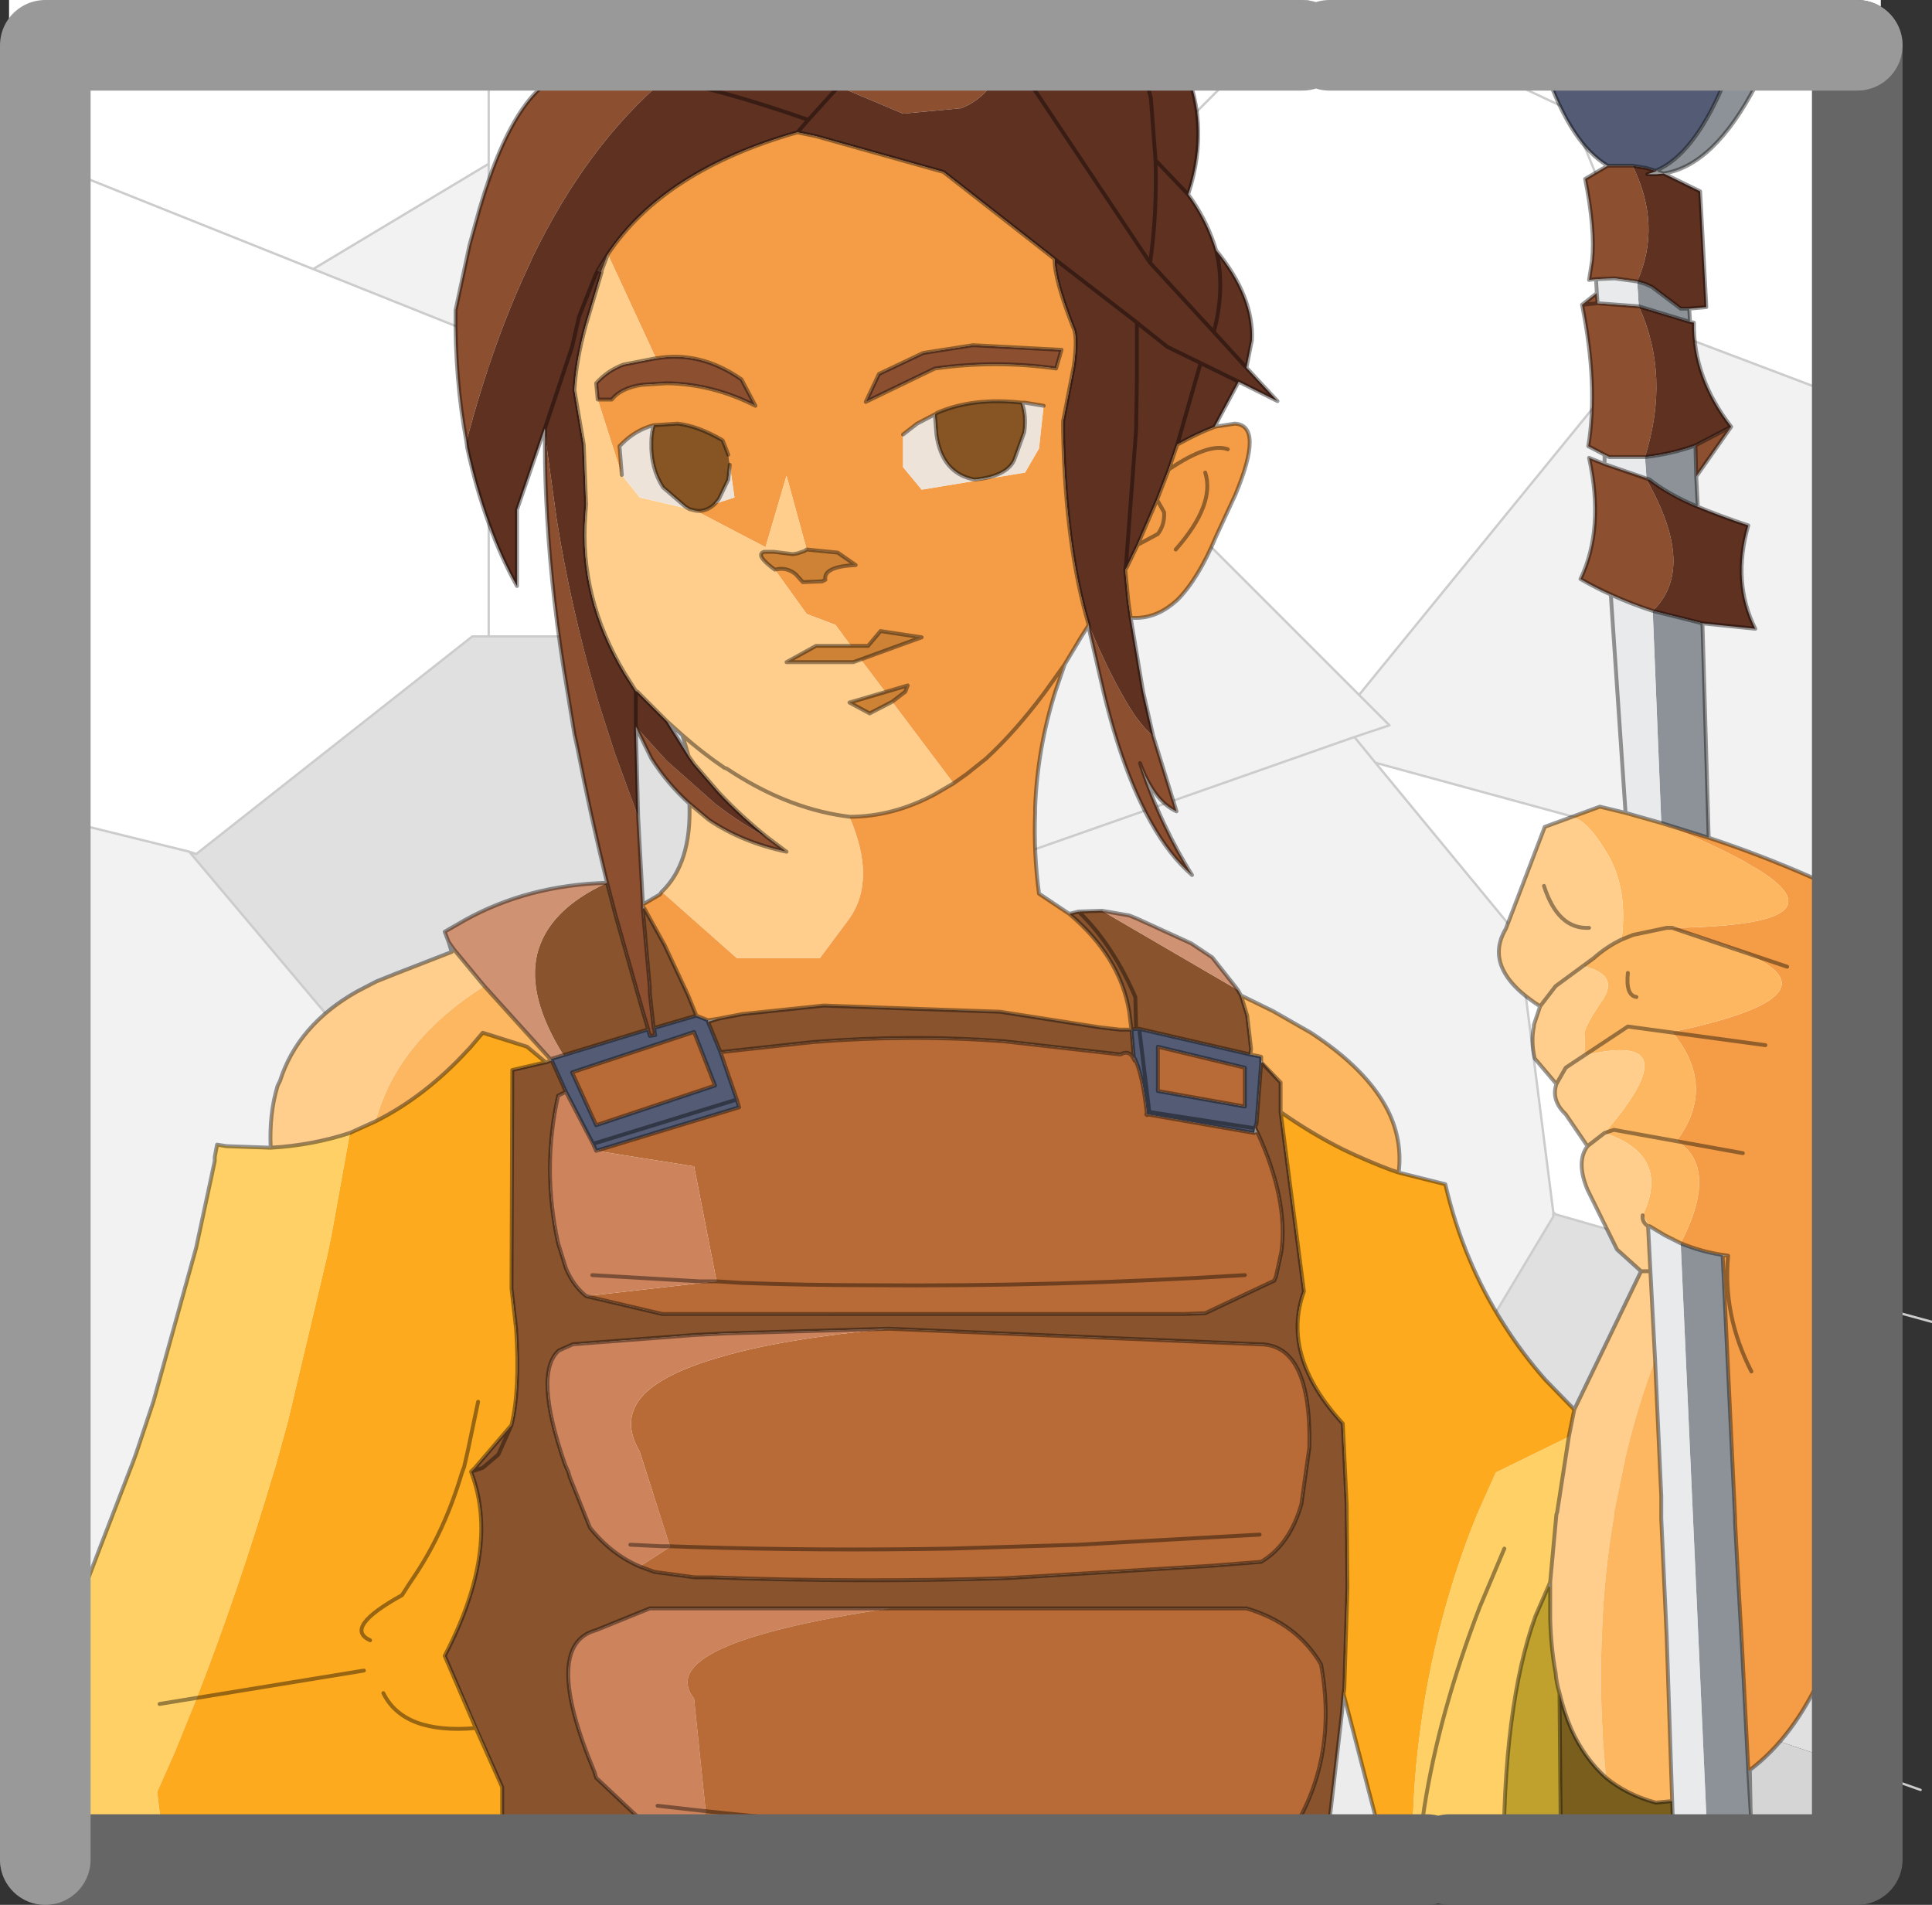 <?xml version="1.0"?>
<svg xmlns="http://www.w3.org/2000/svg" xmlns:xlink="http://www.w3.org/1999/xlink" width="42.65px" height="42.05px"><rect width="100%" height="100%" fill="#333333" stroke="none"/><g transform="matrix(1, 0, 0, 1, -252.55, -183.2)"><use xlink:href="#object-0" width="41.1" height="40.05" transform="matrix(1.033, 0, 0, 1.033, 252.75, 183.2)"/><use xlink:href="#object-2" width="118.8" height="117.35" transform="matrix(0.343, 0, 0, 0.343, 252.9, 184.2)"/><use xlink:href="#object-3" width="42" height="42.05" transform="matrix(1, 0, 0, 1, 252.55, 183.2)"/></g><defs><g transform="matrix(1, 0, 0, 1, 0, 0)" id="object-0"><use xlink:href="#object-1" width="41.1" height="40.05" transform="matrix(1, 0, 0, 1, 0, 0)"/></g><g transform="matrix(1, 0, 0, 1, 0, 0)" id="object-1"><path fill-rule="evenodd" fill="#ffffff" stroke="none" d="M40 8.8L35.25 7L33.35 2.35L28.35 0L40 0L40 8.8M28.35 0L33.35 2.35L35.25 7L28.85 14.85L20.9 6.9L27.75 0L20.9 6.9L18.75 9L18.75 13.6L10.25 13.6L10.25 7.25L10.25 3.5L10.25 0L27.75 0L28.35 0M29.2 16.3L40 19.25L40 27.95L33.05 25.95L33 25.9L32.25 20L29.2 16.3M10.25 0L10.25 3.5L6.5 5.75L0 3.15L0 0L10.25 0M10.25 7.25L10.25 13.6L9.9 13.6L4 18.25L3.85 18.2L0 17.25L0 3.15L6.5 5.75L10.25 7.25M33 25.9L33.05 25.95L33 26L33 25.9M7.2 31.55L7.25 31.5L9 24.25L8.4 23.6L16.5 25.25L16.6 25.55L18.9 31.75L18.85 31.8L18.4 32.15L18.25 32.25L7.2 31.55"/><path fill-rule="evenodd" fill="#f2f2f2" stroke="none" d="M35.25 7L40 8.8L40 19.25L29.2 16.3L28.75 15.75L29.5 15.5L28.85 14.85L35.25 7M28.85 14.85L29.5 15.5L28.75 15.75L29.2 16.3L32.25 20L33 25.9L33 26L30 31L18.9 31.75L16.6 25.55L19.5 19L18.75 19.25L18.75 13.6L18.75 9L20.9 6.9L28.85 14.85M10.25 3.5L10.25 7.25L6.5 5.75L10.25 3.5M8.4 23.6L9 24.25L7.25 31.5L7.2 31.55L0 34.6L0 17.25L3.85 18.2L8.4 23.6M29.5 30.5L30 31L29.5 30.5M19.5 19L28.75 15.75L19.5 19"/><path fill-rule="evenodd" fill="#e0e0e0" stroke="none" d="M10.25 13.6L18.75 13.6L18.75 19.25L19.5 19L16.6 25.55L16.5 25.25L8.4 23.6L3.85 18.2L4 18.25L9.9 13.6L10.25 13.6M33.05 25.95L40 27.95L40 37.95L35 36.25L35.25 36L30 31L33 26L33.05 25.95M0 34.6L7.2 31.55L18.25 32.25L18.15 32.35L23.85 40.05L0 40.05L0 34.6"/><path fill-rule="evenodd" fill="#ececec" stroke="none" d="M18.25 32.25L18.4 32.15L18.85 31.8L18.9 31.75L30 31L35.25 36L35 36.25L31 40.05L30.5 40.05L24 40.05L23.85 40.05L18.15 32.35L18.25 32.25"/><path fill-rule="evenodd" fill="#d5d5d5" stroke="none" d="M31 40.05L35 36.25L40 37.95L40 40.05L31 40.05"/><path fill="none" stroke="#cccccc" stroke-width="0.05" stroke-linecap="round" stroke-linejoin="round" d="M35.25 7L40 8.8M28.35 0L33.35 2.35L35.25 7L28.85 14.85L29.5 15.5L28.75 15.75L29.2 16.3L40 19.25M27.75 0L20.9 6.9L28.85 14.85M10.25 0L10.25 3.5L10.25 7.25L10.25 13.6L18.75 13.6L18.75 9L20.9 6.9M29.2 16.3L32.25 20L33 25.9L33.05 25.95L40 27.95L41.1 28.25M0 3.15L6.5 5.75L10.25 3.5M7.2 31.55L7.25 31.5L9 24.25L8.4 23.6L3.85 18.2L0 17.25M0 34.6L7.2 31.55L18.25 32.25L18.4 32.15L18.85 31.8L18.9 31.75L16.6 25.55L16.5 25.25L8.4 23.6M10.25 13.6L9.9 13.6L4 18.25L3.85 18.2M16.6 25.55L19.5 19L18.75 19.25L18.75 13.6M6.5 5.75L10.25 7.25M18.25 32.25L18.15 32.35L23.85 40.05L24 40.05M30.5 40.05L31 40.05L35 36.25L35.25 36L30 31L18.9 31.75M33 25.9L33 26L30 31L29.5 30.5M28.75 15.75L19.5 19M40 37.95L40.85 38.25"/></g><g transform="matrix(1, 0, 0, 1, -3.3, 110.4)" id="object-2"><path fill-rule="evenodd" fill="#535b75" stroke="none" d="M105.75 -102.65Q103.4 -104.05 101.8 -108.65L101.25 -110.4L102.8 -110.4Q103.8 -109.05 105 -108.65L105.75 -108.55Q107.25 -108.65 108.55 -110.4L114.1 -110.4L113.15 -107.75Q111.25 -103.35 108.9 -102.35L108.9 -102.3L108.25 -102.5L107.35 -102.65L105.75 -102.65M47.1 -47.95L47.85 -47.65L47.85 -47.55L48.65 -45.6L49.2 -44L49.7 -42.55L49.85 -42.05L40.65 -39.25L38.7 -43.05L37.8 -45.05L37.7 -45.15L38.55 -45.4L43.95 -47.05L44 -47L44.05 -46.85L44.1 -46.65L44.45 -46.7L44.4 -46.95L44.4 -47L44.35 -47.15L47.1 -47.95M83.45 -44.9L83.15 -41L83.05 -40.75L83.05 -40.7L83 -40.4L76.1 -41.6Q75.8 -44.35 75.25 -45.3L75.1 -47.05L75.4 -47.1L75.6 -47.1L82.75 -45.45L83.25 -45.35L83.45 -45.3L83.45 -45.1L83.45 -44.9M76.8 -45.95L76.8 -43.1L82.4 -42.1L82.4 -44.6L76.8 -45.95M48.3 -43.45L46.95 -46.9L39.1 -44.3L40.65 -40.9L48.3 -43.45"/><path fill-rule="evenodd" fill="#8c4f30" stroke="none" d="M105.75 -102.65L107.35 -102.65Q109.25 -98.8 107.65 -95.2L106.2 -95.4L105 -95.35L104.55 -95.3L104.75 -96.55Q104.95 -98.55 104.3 -101.8L105.75 -102.65M32.3 -84.9Q31.55 -88.9 31.6 -93.35L32.5 -97.55L33.15 -99.9Q35.65 -108.4 39.3 -108.7L43.2 -108.5L44.75 -110.4L47.9 -110.4L45.05 -108.2Q40.05 -103.95 36.55 -96.75L36.4 -96.4Q34 -91.35 32.3 -84.9M59.15 -110.4L71.1 -110.4L70.8 -110.35Q69.1 -110 67.95 -108.9L67.1 -110.15Q66.4 -107.25 64.15 -106.35L60.4 -106L56.25 -107.75L58 -109.4L59.15 -110.4M74.3 -110.4L74.6 -110.4L74.65 -110.35L74.3 -110.4M76.5 -65.95L78 -61.1Q76.55 -61.75 75.65 -64.2Q76.35 -62.1 77.2 -60.3Q78.05 -58.5 79 -57Q77.55 -58.25 76.35 -60.4Q74.55 -63.6 73.3 -68.8L72.4 -72.7L72.35 -73.1L72.5 -72.75Q73.5 -70.4 74.4 -68.8Q75.5 -66.75 76.5 -65.95M105.95 -75.05Q104.95 -75.5 104 -76.05Q105.55 -79.3 104.55 -83.85L105.55 -83.45L108.25 -82.55L108.45 -82.45L108.25 -82.45Q111.5 -76.75 108.65 -74Q107.25 -74.45 105.95 -75.05M105.55 -84.05L104.5 -84.6Q105.15 -88.5 104.1 -93.7L105.05 -94.45L105.1 -93.8L107.75 -93.6Q109.8 -89.15 108.15 -83.9L105.85 -83.9L105.55 -84.05M37.35 -85.75L37.45 -84.65L38.1 -79.95Q39 -74.3 40.6 -68.8L40.85 -67.95L41.85 -64.85L43.35 -60.75L43.65 -55.25L43.65 -55.1L43.65 -54.9L43.65 -54.85L43.75 -53.7L44.1 -49.8L44.1 -49.4L44.35 -47.15L44.4 -47L44.4 -46.95L44.45 -46.7L44.1 -46.65L44.05 -46.85L44 -47L44 -47.05L43.6 -48.4L43.3 -49.45L41.9 -54.4L41.35 -56.5Q40.25 -61 39.45 -65.15L39.25 -66.05L38.8 -68.8Q37.8 -74.65 37.5 -79.95Q37.35 -82.35 37.35 -84.65L37.35 -85.75M43.2 -66.55L45.2 -64.35L48.3 -61.6Q50.05 -60.25 51.7 -59.4L52.9 -58.5Q50.05 -59.1 47.9 -60.55L46.65 -61.6Q45.25 -62.85 44.2 -64.5L43.2 -66.55M41 -95.8L40.75 -95.9L40.8 -96L41.4 -96.95L41 -95.9L41 -95.85L41 -95.8M62.45 -89.6L58 -87.45L58.85 -89.25L61.7 -90.6L64.9 -91.1L70.6 -90.8L70.25 -89.6Q66.35 -90.15 62.45 -89.6M44.5 -90.25Q47.35 -90.75 50 -88.9L50.9 -87.2Q48.15 -88.6 45.2 -88.65L43.6 -88.55Q42.25 -88.35 41.65 -87.6L40.75 -87.6L40.65 -88.65Q41.35 -89.45 42.4 -89.85L44.45 -90.25L44.5 -90.25M113.7 -85.85L111.45 -82.65L111.4 -84.65L113.7 -85.85"/><path fill-rule="evenodd" fill="#5f3121" stroke="none" d="M107.35 -102.65L108.25 -102.5L108.9 -102.3L108.3 -102.1L108.9 -102.1L109.35 -102.15L111.7 -101L112.1 -93.55L111 -93.45L110.45 -93.45L108.6 -94.85L108.15 -95.05L107.65 -95.2Q109.25 -98.8 107.35 -102.65M47.9 -110.4L59.15 -110.4L58 -109.4L56.25 -107.75L60.4 -106L64.15 -106.35Q66.4 -107.25 67.1 -110.15L67.95 -108.9Q69.1 -110 70.8 -110.35L71.1 -110.4L74.3 -110.4L74.65 -110.35L74.6 -110.4L77.85 -110.4Q80.45 -105.85 78.75 -100.8L79 -100.45Q80.05 -98.9 80.55 -97.2Q83 -94.2 82.85 -91.4L82.5 -89.65L84.5 -87.5L82 -88.75L80.45 -85.85L80.35 -85.8Q79.4 -85.45 78.05 -84.7L77.5 -83.1L77 -81.8L76.75 -81.15L75.5 -78.25L74.8 -76.8L74.7 -76.65L74.9 -74.6L75.05 -73.55L75.85 -68.8L76.5 -65.95Q75.5 -66.75 74.4 -68.8Q73.5 -70.4 72.5 -72.75L72.35 -73.1Q70.85 -78.15 70.7 -85.55L70.7 -86.2L71.4 -89.8Q71.65 -91.7 71.35 -92.25Q70.15 -95.3 70.15 -96.65L63 -102.25L54.8 -104.55L53.6 -104.8Q45 -102.35 41.4 -96.95L40.8 -96L40.75 -95.9L41 -95.8L40 -92.45Q39.35 -90.1 39.25 -88.2L39.85 -84.7L40 -80.85L39.95 -80.15Q39.55 -74.85 42.5 -69.95L43.2 -68.85L43.3 -68.8L45.2 -66.9L46.6 -64.65L46.95 -64.15L48.55 -62.3Q49.95 -60.8 51.7 -59.4Q50.05 -60.25 48.3 -61.6L45.2 -64.35L43.2 -66.55L43.25 -64.65L43.35 -60.75L41.85 -64.85L40.85 -67.95L40.6 -68.8Q39 -74.3 38.1 -79.95L37.45 -84.65L37.35 -85.75L35.55 -80.5L35.55 -75.6Q34.5 -77.5 33.75 -79.6Q32.9 -81.95 32.35 -84.5L32.3 -84.9Q34 -91.35 36.4 -96.4L36.55 -96.75Q40.05 -103.95 45.05 -108.2L47.9 -110.4M111.05 -92.6L111.3 -92.55Q111.25 -89 113.7 -85.85L111.4 -84.65Q109.9 -84.1 108.15 -83.9Q109.8 -89.15 107.75 -93.6L111.05 -92.6M111.55 -80.7Q113 -80.1 114.8 -79.5Q113.75 -75.85 115.25 -72.85L111.85 -73.2L108.65 -74Q111.5 -76.75 108.25 -82.45L108.45 -82.45Q109.65 -81.5 111.55 -80.7"/><path fill-rule="evenodd" fill="#fafaff" stroke="none" d="M108.9 -102.3L108.9 -102.35L109 -102.25L108.9 -102.3"/><path fill-rule="evenodd" fill="#8c9297" stroke="none" d="M108.9 -102.35Q111.25 -103.35 113.15 -107.75L114.1 -110.4L116.35 -110.4L115.3 -107.85Q112.6 -102.65 109.35 -102.15L109 -102.25L108.9 -102.35M107.75 -93.6L107.65 -95.2L108.15 -95.05L108.6 -94.85L110.45 -93.45L111 -93.45L111.05 -92.6L107.75 -93.6M111.45 -82.65L111.55 -80.7Q109.65 -81.5 108.45 -82.45L108.25 -82.55L108.15 -83.9Q109.9 -84.1 111.4 -84.65L111.45 -82.65M111.85 -73.2L112.25 -59.4L109.2 -60.35L108.65 -74L111.85 -73.2M114.8 0.65L114.8 0.7L114.95 3.2L115.15 6.85L112.25 6.85L110.45 -33.3Q111.8 -32.75 113.15 -32.55L113.15 -32.5L113.95 -15.6L113.95 -15.35L114.15 -11.6L114.4 -7.25L114.8 0.65"/><path fill-rule="evenodd" fill="#e9eaeb" stroke="none" d="M108.55 -110.4Q107.25 -108.65 105.75 -108.55L105 -108.65Q103.8 -109.05 102.8 -110.4L108.55 -110.4M106.9 -61L105.95 -75.05Q107.25 -74.45 108.65 -74L109.2 -60.35L106.9 -61M105.55 -83.45L105.55 -84.05L105.85 -83.9L108.15 -83.9L108.25 -82.55L105.55 -83.45M105.05 -94.45L105 -95.35L106.2 -95.4L107.65 -95.2L107.75 -93.6L105.1 -93.8L105.05 -94.45M112.25 6.85L110.05 6.85L109.9 2.6L109.55 -7.95L109.2 -15.55L109.2 -15.8L109.2 -17L108.8 -25.8L108.5 -31.5L108.35 -34.4L108.45 -34.4L109.45 -33.8L110.45 -33.3L112.25 6.85"/><path fill-rule="evenodd" fill="#f49c46" stroke="none" d="M80.45 -85.85L81.75 -86.05Q83.65 -85.95 81.8 -81.5L80.55 -78.8Q79.4 -76.05 78.05 -74.7Q76.85 -73.6 75.5 -73.55L75.05 -73.55L74.9 -74.6L74.7 -76.65L74.8 -76.8L75.5 -78.25L76.75 -81.15L77 -81.8L77.5 -83.1L78.05 -84.7Q79.4 -85.45 80.35 -85.8L80.45 -85.85M72.35 -73.1L72.2 -72.85L71.85 -72.3L70.8 -70.55L70.2 -68.8Q69.05 -65.15 68.9 -61.35L68.9 -61Q68.8 -58.45 69.15 -55.8L71.1 -54.5Q74.35 -51.75 74.95 -48.25L75.1 -47.05L74.35 -47.05L73.05 -47.2L66.65 -48.2L55.3 -48.6L50.05 -48.05L48.5 -47.75L47.85 -47.65L47.1 -47.95L46.55 -49.3L45.05 -52.5L43.75 -54.85L43.65 -55.1L44.75 -55.75L44.85 -55.9L44.9 -55.9L49.7 -51.65L55.05 -51.65L56.95 -54.2Q58.7 -56.7 56.95 -60.75Q59.75 -60.75 62.45 -62.2L63.65 -62.9L59.7 -68.15L60.55 -68.8L60.7 -69.2L59.25 -68.8L57.7 -70.85L61.6 -72.3L58.95 -72.7L58.15 -71.75L57.05 -71.75L56.05 -73.1L54.2 -73.8L52.15 -76.65Q52.9 -76.85 53.5 -76.35L53.95 -75.85L55.2 -75.9L55.4 -76Q55.25 -76.85 57.35 -76.95L56.2 -77.75L54.2 -77.95L52.9 -82.7L51.55 -78.1L47.05 -80.45Q47.7 -80.35 48.25 -80.85L48.3 -80.9L49.55 -81.3L49.25 -83.4L49.15 -84.05L49 -84.45L48.8 -84.95L48.75 -85Q47.2 -85.9 45.9 -86.05L44.35 -85.95Q43.2 -85.65 42.3 -84.75L42.15 -84.6L42.3 -82.75L40.75 -87.6L41.65 -87.6Q42.25 -88.35 43.6 -88.55L45.2 -88.65Q48.15 -88.6 50.9 -87.2L50 -88.9Q47.35 -90.75 44.5 -90.25L41.4 -96.95Q45 -102.35 53.6 -104.8L54.8 -104.55L63 -102.25L70.15 -96.65Q70.15 -95.3 71.35 -92.25Q71.65 -91.7 71.4 -89.8L70.7 -86.2L70.7 -85.55Q70.85 -78.15 72.35 -73.1M68.05 -87.4Q64.9 -87.75 62.6 -86.75L62.45 -86.65L61.3 -86.05L60.4 -85.35L60.4 -83.25L61.6 -81.8L68.25 -82.9L69.15 -84.45L69.45 -87.2L68.25 -87.4L68.05 -87.4M62.45 -89.6Q66.35 -90.15 70.25 -89.6L70.6 -90.8L64.9 -91.1L61.7 -90.6L58.85 -89.25L58 -87.45L62.45 -89.6M112.25 -59.4Q115.6 -58.3 119 -56.8L121.5 -53.45Q122.55 -50.65 121.5 -48.05L121.5 -34.65Q120.3 -23.25 120.35 -15.4L120.35 -15.1L120.4 -12.35Q120.7 -10.15 120.2 -7.4L119.8 -6.4L119.6 -5.7Q117.75 -1.55 114.9 0.6L114.85 0.65L114.8 0.65L114.4 -7.25L114.15 -11.6L113.95 -15.35L113.95 -15.6L113.15 -32.5L113.5 -32.5L113.15 -32.55Q111.8 -32.75 110.45 -33.3Q112.95 -38.15 110.2 -39.9Q112.8 -43.4 109.9 -46.9Q121.15 -49.25 114.45 -52.05L111.35 -53.15L109.55 -53.6L109.8 -53.6L109.9 -53.6Q125.2 -53.8 109.2 -60.35L112.25 -59.4"/><path fill-rule="evenodd" fill="#88532d" stroke="none" d="M71.1 -54.5L71.7 -54.65L71.75 -54.6L71.75 -54.65L73.2 -54.7L81.95 -49.6L82.15 -49.25L82.55 -47.95L82.8 -45.8L82.75 -45.45L75.6 -47.1L75.4 -47.1L75.1 -47.05L74.35 -47.05L73.05 -47.2L66.65 -48.2L55.3 -48.6L50.05 -48.05L48.5 -47.75L47.85 -47.55L48.65 -45.6L49.55 -45.7L54.6 -46.25Q60.85 -46.75 66.9 -46.3L74.4 -45.45Q75 -45.8 75.3 -45.05L75.25 -45.3L75.1 -47.05L74.95 -48.25Q74.35 -51.75 71.1 -54.5M43.75 -54.85L45.05 -52.5L46.55 -49.3L47.1 -47.95L44.35 -47.15L44.1 -49.4L44.1 -49.8L43.75 -53.7L43.65 -54.85L43.75 -54.85M41.35 -56.5L41.9 -54.4L43.3 -49.45L43.6 -48.4L44 -47.05L43.95 -47.05L38.55 -45.4Q36.2 -49.15 36.85 -51.9Q37.55 -54.75 41.35 -56.5M37.7 -45.05L37.8 -45.05L38.7 -43.05L38.2 -42.8Q37.15 -38.1 38.2 -33.3L38.7 -31.7Q39.15 -30.6 40 -29.9L44.9 -28.75L78.5 -28.75L79.85 -28.8L84.3 -30.9L84.35 -31.05L84.4 -31.15L84.75 -32.75Q85.2 -36.1 83.2 -40.45L83.05 -40.75L83.15 -41L83.45 -44.9L83.55 -44.95L84.7 -43.65L84.7 -41.75L86.2 -30.2Q84.7 -26.05 88.7 -21.7L88.95 -16.5L88.95 -16.4L89 -11.15L88.8 -4.65L88.75 -4.3L88.65 -3.1L87.5 6.85L82.55 6.85L85.2 4.9Q88.45 0.05 87.3 -6.2Q85.75 -8.85 82.5 -9.8L59.5 -9.8L44.1 -9.8L40.65 -8.4Q37.1 -7.45 40.55 0.75L40.65 1.1L44.95 5.15L45.65 5.25L49.65 5.65L64.8 6.85L34.6 6.85L34.6 4.55L34.6 1.7L30.9 -6.75Q34.45 -13.55 32.65 -18.45L32.6 -18.6L32.85 -18.85L35.2 -21.6Q35.75 -23.85 35.5 -27.75L35.2 -30.4L35.25 -44.45L37.4 -44.95L37.45 -44.95L37.7 -45.05M59.5 -27.8L49 -27.5L47 -27.4L39.15 -26.8L38.25 -26.4Q36.6 -24.95 38.65 -19.05L38.85 -18.6L38.95 -18.25L40.25 -15Q41.6 -13.3 43.45 -12.5L44.4 -12.15L47 -11.8L48.1 -11.8Q57.6 -11.45 67.1 -11.75L80.3 -12.55L83.45 -12.8Q85.3 -13.9 86.05 -16.55L86.05 -16.6L86.55 -20.15Q86.7 -26.85 83.3 -26.8L59.5 -27.8"/><path fill-rule="evenodd" fill="#cf9272" stroke="none" d="M73.2 -54.7L74.95 -54.4L75.45 -54.2L78.95 -52.6L80.3 -51.7L81.8 -49.8L81.95 -49.6L73.2 -54.7M31.5 -52.2L31.15 -52.7L30.9 -53.35L32.2 -54.1Q36.25 -56.35 41.35 -56.5Q37.55 -54.75 36.85 -51.9Q36.2 -49.15 38.55 -45.4L37.7 -45.15L33.45 -49.85L33.2 -50.15L31.5 -52.2"/><path fill-rule="evenodd" fill="#feb761" stroke="none" d="M82.15 -49.25L84.2 -48.25L84.9 -47.85L86.65 -46.85Q90.25 -44.5 91.6 -41.85Q92.55 -39.95 92.3 -37.85L91.85 -38Q90.25 -38.6 88.7 -39.35Q86.7 -40.35 84.7 -41.75L84.7 -43.65L83.55 -44.95L83.45 -45.1L83.45 -45.3L83.25 -45.35L82.75 -45.45L82.8 -45.8L82.55 -47.95L82.15 -49.25M103.45 -60.75L105.25 -61.4L106.9 -61L109.2 -60.35Q125.2 -53.8 109.9 -53.6L109.8 -53.6L109.55 -53.6L111.35 -53.15L114.45 -52.05Q121.15 -49.25 109.9 -46.9Q112.8 -43.4 110.2 -39.9Q112.95 -38.15 110.45 -33.3L109.45 -33.8L108.45 -34.4L108 -35.1Q109.85 -38.95 105.55 -40.4Q111.25 -47.05 104.3 -45.4L104.25 -46.85Q104.35 -47.4 105.45 -49Q106.5 -50.6 104.15 -51.15L104.85 -51.65Q105.7 -52.4 106.65 -52.85Q107.05 -56.05 105.8 -58.25Q104.5 -60.5 103.45 -60.75M37.7 -45.15L37.7 -45.05L37.45 -44.95L37.4 -44.95L36.2 -45.95L33.35 -46.85L32.5 -45.85L32.4 -45.75Q29.65 -42.75 26.45 -41.15Q27.85 -46.3 33.45 -49.85L37.7 -45.15M108.8 -25.8L109.2 -17L109.2 -15.8L109.2 -15.55L109.55 -7.95L109.9 2.6L108.85 2.7Q107 2.2 105.65 1.1Q105.15 -3.9 105.4 -8.6Q105.55 -12.25 106.15 -15.7L106.15 -15.9L106.9 -19.55Q107.65 -22.75 108.8 -25.8"/><path fill-rule="evenodd" fill="#feaa1f" stroke="none" d="M92.3 -37.85L95.3 -37.1Q96.45 -32.15 99.05 -28.1Q100.25 -26.2 101.75 -24.5L103.6 -22.6L103.25 -20.85L98.55 -18.55L97.5 -16.2L97.45 -16.1Q96.25 -13.2 95.4 -10.2Q94.25 -6.2 93.7 -2.05Q93.1 2.3 93.2 6.85L91.65 6.85L88.75 -4.3L88.8 -4.65L89 -11.15L88.95 -16.4L88.95 -16.5L88.7 -21.7Q84.7 -26.05 86.2 -30.2L84.7 -41.75Q86.7 -40.35 88.7 -39.35Q90.25 -38.6 91.85 -38L92.3 -37.85M37.4 -44.95L35.25 -44.45L35.2 -30.4L35.5 -27.75Q35.75 -23.85 35.2 -21.6L32.85 -18.85L32.6 -18.6L32.65 -18.45Q34.45 -13.55 30.9 -6.75L34.6 1.7L34.6 4.55L31.6 3.85Q27.4 4.5 24.5 6L23.3 6.65L22.95 6.85L13.3 6.85Q12.65 4.55 12.4 2L13.55 -0.6L14.85 -3.8L14.95 -4.05Q17.7 -11.15 19.9 -18.6L20 -18.9L20.15 -19.45L20.8 -21.8L23.35 -32.55L23.6 -33.75L24.8 -40.4L26.45 -41.15Q29.65 -42.75 32.4 -45.75L32.5 -45.85L33.35 -46.85L36.2 -45.95L37.4 -44.95"/><path fill-rule="evenodd" fill="#ffce8c" stroke="none" d="M103.6 -22.6L107.9 -31.5L106.35 -32.9L104.45 -36.75Q103.7 -38.55 104.45 -39.55L103.05 -41.6Q102.1 -42.5 102.45 -43.55L101.05 -45.2Q100.8 -46.3 101 -47.25L101 -47.35L101.4 -48.55Q97.65 -50.95 99.2 -53.55L101.7 -60.1L103.45 -60.75Q104.5 -60.5 105.8 -58.25Q107.05 -56.05 106.65 -52.85Q105.7 -52.4 104.85 -51.65L104.15 -51.15Q106.5 -50.6 105.45 -49Q104.35 -47.4 104.25 -46.85L104.3 -45.4Q111.25 -47.05 105.55 -40.4Q109.85 -38.95 108 -35.1L108.45 -34.4L108.35 -34.4L108.5 -31.5L108.8 -25.8Q107.65 -22.75 106.9 -19.55L106.15 -15.9L106.15 -15.7Q105.55 -12.25 105.4 -8.6Q105.15 -3.9 105.65 1.1Q104.25 -0.15 103.4 -2.05Q102.95 -3.1 102.65 -4.35Q102.45 -5 102.4 -5.65Q102.1 -7.25 102.05 -9.15L102.05 -11.15L102.05 -11.5L102.45 -15.85L102.5 -16L103.25 -20.85L103.6 -22.6M51.7 -59.4Q49.95 -60.8 48.55 -62.3L46.95 -64.15L46.6 -64.65L46.2 -66L45.2 -66.9L43.3 -68.8L43.2 -68.85L42.5 -69.95Q39.55 -74.85 39.95 -80.15L40 -80.85L39.85 -84.7L39.25 -88.2Q39.35 -90.1 40 -92.45L41 -95.8L41 -95.85L41 -95.9L41.4 -96.95L44.5 -90.25L44.45 -90.25L42.4 -89.85Q41.35 -89.45 40.65 -88.65L40.75 -87.6L42.3 -82.75L43.45 -81.3L46.65 -80.55L47.05 -80.45L51.55 -78.1L52.9 -82.7L54.2 -77.95L54.05 -77.85L53.6 -77.7L53.3 -77.65L52.1 -77.8L51.45 -77.8Q50.85 -77.6 52.15 -76.65L54.2 -73.8L56.05 -73.1L57.05 -71.75L54.8 -71.75L52.9 -70.7L57.2 -70.7L57.7 -70.85L59.25 -68.8L56.95 -68.1L58.25 -67.4L59.7 -68.15L63.65 -62.9L62.45 -62.2Q59.75 -60.75 56.95 -60.75Q58.7 -56.7 56.95 -54.2L55.05 -51.65L49.7 -51.65L44.9 -55.9L44.85 -55.9Q46.8 -57.75 46.65 -61.6L47.9 -60.55Q50.05 -59.1 52.9 -58.5L51.7 -59.4M19.7 -39.45Q19.6 -41.65 20.15 -43.45L20.3 -43.75Q21.45 -47.35 25.25 -49.5L26.5 -50.15L27.75 -50.65L31.35 -52.05L31.5 -52.2L33.2 -50.15L33.45 -49.85Q27.85 -46.3 26.45 -41.15L24.8 -40.4Q22.35 -39.6 19.7 -39.45"/><path fill-rule="evenodd" fill="#875523" stroke="none" d="M62.45 -86.65L62.6 -86.75Q64.9 -87.75 68.05 -87.4Q68.35 -86.55 68.2 -85.5L67.55 -83.7Q67.05 -82.65 65 -82.45Q62.9 -82.85 62.55 -85.35L62.45 -86.65M44.35 -85.95L45.9 -86.05Q47.2 -85.9 48.75 -85L48.8 -84.95L49 -84.45L49.15 -84.05L49.25 -83.4L49.15 -82.45L48.55 -81.2L48.3 -80.9L48.25 -80.85Q47.7 -80.35 47.05 -80.45L46.65 -80.55L46.4 -80.7L44.95 -81.95Q44.15 -83.2 44.2 -84.85Q44.2 -85.4 44.35 -85.95"/><path fill-rule="evenodd" fill="#eee3d9" stroke="none" d="M68.05 -87.4L68.25 -87.4L69.45 -87.2L69.15 -84.45L68.25 -82.9L61.6 -81.8L60.4 -83.25L60.4 -85.35L61.3 -86.05L62.45 -86.65L62.55 -85.35Q62.9 -82.85 65 -82.45Q67.05 -82.65 67.55 -83.7L68.2 -85.5Q68.35 -86.55 68.05 -87.4M42.3 -82.75L42.15 -84.6L42.3 -84.75Q43.2 -85.65 44.35 -85.95Q44.2 -85.4 44.2 -84.85Q44.15 -83.2 44.95 -81.95L46.4 -80.7L46.65 -80.55L43.45 -81.3L42.3 -82.75M49.25 -83.4L49.55 -81.3L48.3 -80.9L48.55 -81.2L49.15 -82.45L49.25 -83.4"/><path fill-rule="evenodd" fill="#cd8236" stroke="none" d="M54.2 -77.95L56.2 -77.75L57.35 -76.95Q55.25 -76.85 55.4 -76L55.2 -75.9L53.95 -75.85L53.5 -76.35Q52.9 -76.85 52.15 -76.65Q50.85 -77.6 51.45 -77.8L52.1 -77.8L53.3 -77.65L53.6 -77.7L54.05 -77.85L54.2 -77.95M57.05 -71.75L58.15 -71.75L58.95 -72.7L61.6 -72.3L57.7 -70.85L57.2 -70.7L52.9 -70.7L54.8 -71.75L57.05 -71.75M59.25 -68.8L60.7 -69.2L60.55 -68.8L59.7 -68.15L58.25 -67.4L56.95 -68.1L59.25 -68.8"/><path fill-rule="evenodd" fill="#795e1e" stroke="none" d="M34.6 4.55L34.6 6.85L22.95 6.85L23.3 6.65L24.5 6Q27.4 4.5 31.6 3.85L34.6 4.55M110.05 6.85L102.75 6.85L102.65 -4.35Q102.95 -3.1 103.4 -2.05Q104.25 -0.15 105.65 1.1Q107 2.2 108.85 2.7L109.9 2.6L110.05 6.85"/><path fill-rule="evenodd" fill="#b86b36" stroke="none" d="M64.8 6.85L49.65 5.65L45.65 5.25L47.7 3.35L47.7 3.25L46.95 -4Q44.2 -7.5 59.5 -9.8L82.5 -9.8Q85.75 -8.85 87.3 -6.2Q88.45 0.05 85.2 4.9L82.55 6.85L64.8 6.85M83.2 -40.45Q85.2 -36.1 84.75 -32.75L84.4 -31.15L84.35 -31.05L84.3 -30.9L79.85 -28.8L78.5 -28.75L44.9 -28.75L40 -29.9L48.35 -30.85L48.4 -30.85L46.95 -38.25L40.65 -39.25L49.85 -42.05L49.7 -42.55L49.2 -44L48.65 -45.6L49.55 -45.7L54.6 -46.25Q60.85 -46.75 66.9 -46.3L74.4 -45.45Q75 -45.8 75.3 -45.05L75.25 -45.3Q75.8 -44.35 76.1 -41.6L83 -40.4L83.2 -40.45M43.45 -12.5L45.4 -13.75L45.4 -13.8L43.45 -19.9Q42.2 -22 43.75 -23.6Q45.1 -24.95 48.55 -25.95Q52.55 -27.15 59.5 -27.8L83.3 -26.8Q86.7 -26.85 86.55 -20.15L86.05 -16.6L86.05 -16.55Q85.3 -13.9 83.45 -12.8L80.3 -12.55L67.1 -11.75Q57.6 -11.45 48.1 -11.8L47 -11.8L44.4 -12.15L43.45 -12.5M76.1 -41.6L76.05 -41.6L76.1 -41.55L76.1 -41.6M76.8 -45.95L82.4 -44.6L82.4 -42.1L76.8 -43.1L76.8 -45.95M48.3 -43.45L40.65 -40.9L39.1 -44.3L46.95 -46.9L48.3 -43.45"/><path fill-rule="evenodd" fill="#cd845c" stroke="none" d="M45.65 5.25L44.95 5.15L40.65 1.1L40.55 0.75Q37.1 -7.45 40.65 -8.4L44.1 -9.8L59.5 -9.8Q44.2 -7.5 46.95 -4L47.7 3.25L47.7 3.35L45.65 5.25M40 -29.9Q39.15 -30.6 38.7 -31.7L38.2 -33.3Q37.15 -38.1 38.2 -42.8L38.7 -43.05L40.65 -39.25L46.95 -38.25L48.4 -30.85L48.35 -30.85L40 -29.9M43.45 -12.5Q41.6 -13.3 40.25 -15L38.95 -18.25L38.85 -18.6L38.65 -19.05Q36.6 -24.95 38.25 -26.4L39.15 -26.8L47 -27.4L49 -27.5L59.5 -27.8Q52.55 -27.15 48.55 -25.95Q45.1 -24.95 43.75 -23.6Q42.2 -22 43.45 -19.9L45.4 -13.8L45.4 -13.75L43.45 -12.5"/><path fill-rule="evenodd" fill="#ffd066" stroke="none" d="M24.8 -40.4L23.6 -33.75L23.35 -32.55L20.8 -21.8L20.15 -19.45L20 -18.9L19.9 -18.6Q17.7 -11.15 14.95 -4.05L14.85 -3.8L13.55 -0.6L12.4 2Q12.65 4.55 13.3 6.85L6.45 6.85L6.45 6.8Q8.35 -0.5 7.3 -10L8.75 -13.8L10.85 -19.25L11.05 -19.8L12.15 -23.1L14.9 -33L15.9 -37.65L16.1 -38.6L16.1 -38.85L16.25 -39.65L16.85 -39.55L19.7 -39.45Q22.35 -39.6 24.8 -40.4M4.95 6.35L4.15 5.35Q3.05 3.4 3.55 -0.4L5.4 -5.1L4.95 6.35M99.05 6.85L93.2 6.85Q93.1 2.3 93.7 -2.05Q94.25 -6.2 95.4 -10.2Q96.25 -13.2 97.45 -16.1L97.5 -16.2L98.55 -18.55L103.25 -20.85L102.5 -16L102.45 -15.85L102.05 -11.5L101.95 -11.25L101.1 -9.3Q99 -3.5 99.05 6.85"/><path fill-rule="evenodd" fill="#c1a12e" stroke="none" d="M5.4 -5.1L7.3 -10Q8.35 -0.5 6.45 6.8L6.45 6.85L5.05 6.85L4.95 6.35L5.4 -5.1M102.75 6.85L99.05 6.85Q99 -3.5 101.1 -9.3L101.95 -11.25L102.05 -11.15L102.05 -9.15Q102.1 -7.25 102.4 -5.65Q102.45 -5 102.65 -4.35L102.75 6.85"/><path fill="none" stroke="#000000" stroke-opacity="0.4" stroke-width="0.25" stroke-linecap="round" stroke-linejoin="round" d="M105.05 -94.45L105 -95.35L104.55 -95.3L104.75 -96.55Q104.95 -98.55 104.3 -101.8L105.75 -102.65Q103.4 -104.05 101.8 -108.65L101.45 -109.8M108.05 -109.8Q106.95 -108.65 105.75 -108.55L105 -108.65Q104.1 -108.95 103.3 -109.8M105 -95.35L106.2 -95.4L107.65 -95.2L108.15 -95.05L108.6 -94.85L110.45 -93.45L111 -93.45L112.1 -93.55L111.7 -101L109.35 -102.15L108.9 -102.1L108.3 -102.1L108.9 -102.3L108.25 -102.5L107.35 -102.65L105.75 -102.65M113.9 -109.8L113.15 -107.75Q111.25 -103.35 108.9 -102.35L108.9 -102.3L109 -102.25L109.35 -102.15Q112.6 -102.65 115.3 -107.85L116.15 -109.8M5.05 6.85L4.95 6.35L4.15 5.35Q3.05 3.4 3.55 -0.4L5.4 -5.1L7.3 -10L8.75 -13.8L10.85 -19.25L11.05 -19.8L12.15 -23.1L14.9 -33L15.9 -37.65L16.1 -38.6L16.1 -38.85L16.25 -39.65L16.85 -39.55L19.7 -39.45Q19.6 -41.65 20.15 -43.45L20.3 -43.75Q21.45 -47.35 25.25 -49.5L26.5 -50.15L27.75 -50.65L31.35 -52.05L31.15 -52.7L30.9 -53.35L32.2 -54.1Q36.25 -56.35 41.35 -56.5Q40.25 -61 39.45 -65.15L39.25 -66.05L38.8 -68.8Q37.8 -74.65 37.5 -79.95Q37.35 -82.35 37.35 -84.65L37.35 -85.75L35.55 -80.5L35.55 -75.6Q34.5 -77.5 33.75 -79.6Q32.9 -81.95 32.35 -84.5L32.3 -84.9Q31.55 -88.9 31.6 -93.35L32.5 -97.55L33.15 -99.9Q35.65 -108.4 39.3 -108.7L43.2 -108.5L44.2 -109.8M43.2 -108.5L45.05 -108.2Q48.9 -107.5 54.3 -105.6L56.25 -107.75L58 -109.4L58.45 -109.8M54.3 -105.6L53.6 -104.8L54.8 -104.55L63 -102.25L70.15 -96.65L75.4 -92.6L75.45 -92.55L77.4 -91L79.55 -89.95L82 -88.75L84.5 -87.5L82.5 -89.65L80.4 -91.95L76.3 -96.4L67.35 -109.8M78.15 -109.8Q80.3 -105.55 78.75 -100.8L79 -100.45Q80.05 -98.9 80.55 -97.2Q83 -94.2 82.85 -91.4L82.5 -89.65M75.1 -109.8Q75.95 -108.7 76.35 -107L76.65 -103L78.75 -100.8M70.15 -96.65Q70.15 -95.3 71.35 -92.25Q71.65 -91.7 71.4 -89.8L70.7 -86.2L70.7 -85.55Q70.85 -78.15 72.35 -73.1L72.4 -72.7L73.3 -68.8Q74.55 -63.6 76.35 -60.4Q77.55 -58.25 79 -57Q78.05 -58.5 77.2 -60.3Q76.35 -62.1 75.65 -64.2Q76.55 -61.75 78 -61.1L76.5 -65.95L75.85 -68.8L75.05 -73.55L74.9 -74.6L74.7 -76.65L74.75 -76.95L75.4 -85.65L75.45 -89L75.45 -89.75L75.45 -92.55M80.55 -97.2Q81.15 -94.75 80.4 -91.95M70.25 -89.6Q66.35 -90.15 62.45 -89.6L58 -87.45L58.85 -89.25L61.7 -90.6L64.9 -91.1L70.6 -90.8L70.25 -89.6M69.45 -87.2L68.25 -87.4L68.05 -87.4Q68.35 -86.55 68.2 -85.5L67.55 -83.7Q67.05 -82.65 65 -82.45Q62.9 -82.85 62.55 -85.35L62.45 -86.65L61.3 -86.05L60.4 -85.35M62.45 -86.65L62.6 -86.75Q64.9 -87.75 68.05 -87.4M75.05 -73.55L75.5 -73.55Q76.85 -73.6 78.05 -74.7Q79.4 -76.05 80.55 -78.8L81.8 -81.5Q83.65 -85.95 81.75 -86.05L80.45 -85.85L80.35 -85.8Q79.4 -85.45 78.05 -84.7L77.5 -83.1Q80.1 -84.85 81.3 -84.4M77.5 -83.1L77 -81.8L76.75 -81.15L77.2 -80.35Q77.25 -79.55 76.8 -78.95L75.5 -78.25L74.8 -76.8L74.7 -76.65M76.75 -81.15L75.5 -78.25M79.85 -82.9Q80.5 -80.85 77.95 -77.95M79.55 -89.95L78.05 -84.7M41.35 -56.5L41.9 -54.4L43.3 -49.45L43.6 -48.4L44 -47.05L44 -47L44.05 -46.85L44.1 -46.65L44.45 -46.7L44.4 -46.95L44.4 -47L44.35 -47.15L44.1 -49.4L44.1 -49.8L43.75 -53.7L43.65 -54.85L43.65 -54.9L43.65 -55.1L43.65 -55.25L43.35 -60.75L43.25 -64.65L43.2 -66.55L43.2 -68.8L43.2 -68.85L42.5 -69.95Q39.55 -74.85 39.95 -80.15L40 -80.85L39.85 -84.7L39.25 -88.2Q39.35 -90.1 40 -92.45L41 -95.8L41 -95.85L41 -95.9L41.4 -96.95L40.8 -96L40.75 -95.9L40.6 -95.6L39.55 -92.95L39.1 -91L37.35 -85.75M43.6 -88.55Q42.25 -88.35 41.65 -87.6L40.75 -87.6L40.65 -88.65Q41.35 -89.45 42.4 -89.85L44.45 -90.25L44.5 -90.25Q47.35 -90.75 50 -88.9L50.9 -87.2Q48.15 -88.6 45.2 -88.65L43.6 -88.55M42.3 -82.75L42.15 -84.6L42.3 -84.75Q43.2 -85.65 44.35 -85.95L45.9 -86.05Q47.2 -85.9 48.75 -85L48.8 -84.95L49 -84.45L49.15 -84.05M49.25 -83.4L49.15 -82.45L48.55 -81.2L48.3 -80.9L48.25 -80.85Q47.7 -80.35 47.05 -80.45L46.65 -80.55L46.4 -80.7L44.95 -81.95Q44.15 -83.2 44.2 -84.85Q44.2 -85.4 44.35 -85.95M54.2 -77.95L56.2 -77.75L57.35 -76.95Q55.25 -76.85 55.4 -76L55.2 -75.9L53.95 -75.85L53.5 -76.35Q52.9 -76.85 52.15 -76.65Q50.85 -77.6 51.45 -77.8L52.1 -77.8L53.3 -77.65L53.6 -77.7L54.05 -77.85L54.2 -77.95M60.7 -69.2L60.55 -68.8L59.7 -68.15L58.25 -67.4L56.95 -68.1L60.7 -69.2M58.95 -72.7L61.6 -72.3L57.2 -70.7L52.9 -70.7L54.8 -71.75L58.15 -71.75L58.95 -72.7M43.2 -68.85L43.3 -68.8L45.2 -66.9L46.2 -66Q47.5 -64.85 48.9 -63.9L49.05 -63.85Q52.8 -61.35 56.6 -60.8L56.95 -60.75Q59.75 -60.75 62.45 -62.2L63.65 -62.9L64.5 -63.5L65.75 -64.5Q67.65 -66.25 69.55 -68.8L70.8 -70.55L71.85 -72.3L72.2 -72.85L72.35 -73.1M43.65 -55.1L44.75 -55.75L44.85 -55.9Q46.8 -57.75 46.65 -61.6Q45.25 -62.85 44.2 -64.5L43.2 -66.55M46.65 -61.6L47.9 -60.55Q50.05 -59.1 52.9 -58.5L51.7 -59.4Q49.95 -60.8 48.55 -62.3L46.95 -64.15L46.6 -64.65L45.2 -66.9M46.6 -64.65L46.2 -66M43.75 -54.85L43.65 -54.9M43.75 -54.85L45.05 -52.5L46.55 -49.3L47.1 -47.95L47.85 -47.65L48.5 -47.75L50.05 -48.05L55.3 -48.6L66.65 -48.2L73.05 -47.2L74.35 -47.05L75.1 -47.05L74.95 -48.25Q74.35 -51.75 71.1 -54.5L69.15 -55.8Q68.8 -58.45 68.9 -61L68.9 -61.35Q69.05 -65.15 70.2 -68.8L70.8 -70.55M75.4 -47.1L75.35 -49.15Q73.9 -52.5 71.75 -54.6L71.7 -54.65L71.1 -54.5M71.7 -54.65L71.75 -54.65L73.2 -54.7L74.95 -54.4L75.45 -54.2L78.95 -52.6L80.3 -51.7L81.8 -49.8L81.95 -49.6L82.15 -49.25L84.2 -48.25L84.9 -47.85L86.65 -46.85Q90.25 -44.5 91.6 -41.85Q92.55 -39.95 92.3 -37.85L95.3 -37.1Q96.45 -32.15 99.05 -28.1Q100.25 -26.2 101.75 -24.5L103.6 -22.6L107.9 -31.5L106.35 -32.9L104.45 -36.75Q103.7 -38.55 104.45 -39.55L103.05 -41.6Q102.1 -42.5 102.45 -43.55L101.05 -45.2Q100.8 -46.3 101 -47.25L101 -47.35L101.4 -48.55Q97.65 -50.95 99.2 -53.55L101.7 -60.1L105.25 -61.4L106.9 -61L105.95 -75.05Q104.95 -75.5 104 -76.05Q105.55 -79.3 104.55 -83.85L105.55 -83.45L105.55 -84.05L104.5 -84.6Q105.15 -88.5 104.1 -93.7L105.05 -94.45L105.1 -93.8L107.75 -93.6L111.05 -92.6L111 -93.45M19.7 -39.45Q22.35 -39.6 24.8 -40.4L26.45 -41.15Q29.65 -42.75 32.4 -45.75L32.5 -45.85L33.35 -46.85L36.2 -45.95L37.4 -44.95L37.45 -44.95L37.7 -45.05L37.8 -45.05L37.7 -45.15L33.45 -49.85L33.2 -50.15L31.5 -52.2L31.15 -52.7M37.8 -45.05L37.7 -45.15L43.95 -47.05L44 -47.05M40.65 -39.25L40.45 -39.7L38.7 -43.05L38.2 -42.8Q37.15 -38.1 38.2 -33.3L38.7 -31.7Q39.15 -30.6 40 -29.9L44.9 -28.75L78.5 -28.75L79.85 -28.8L84.3 -30.9L84.35 -31.05L84.4 -31.15L84.75 -32.75Q85.2 -36.1 83.2 -40.45L83.05 -40.75L83.05 -40.7L83 -40.4L76.1 -41.6L76.1 -41.55L76.05 -41.6L76.1 -41.6Q75.8 -44.35 75.25 -45.3L75.3 -45.05Q75 -45.8 74.4 -45.45L66.9 -46.3Q60.85 -46.75 54.6 -46.25L49.55 -45.7L48.65 -45.6L49.2 -44L49.7 -42.55L49.85 -42.05L40.65 -39.25M38.7 -43.05L37.8 -45.05M37.4 -44.95L35.25 -44.45L35.2 -30.4L35.5 -27.75Q35.75 -23.85 35.2 -21.6L34.35 -19.7L33.35 -18.85L32.6 -18.6L32.65 -18.45Q34.45 -13.55 30.9 -6.75L32.9 -2.1L34.6 1.7L34.6 4.55L34.6 6.85M39.15 -26.8L47 -27.4L49 -27.5L59.5 -27.8L83.3 -26.8Q86.7 -26.85 86.55 -20.15L86.05 -16.6L86.05 -16.55Q85.3 -13.9 83.45 -12.8L80.3 -12.55L67.1 -11.75Q57.6 -11.45 48.1 -11.8L47 -11.8L44.4 -12.15L43.45 -12.5Q41.6 -13.3 40.25 -15L38.95 -18.25L38.85 -18.6L38.65 -19.05Q36.6 -24.95 38.25 -26.4L39.15 -26.8M35.2 -21.6L32.85 -18.85L32.6 -18.6M33.05 -23.1L32.4 -20L32.15 -18.9L32 -18.5Q30.9 -14.8 29 -11.95L28.6 -11.35L28.15 -10.65Q24.35 -8.55 26.1 -7.75M26.95 -4.35Q28.25 -1.7 32.9 -2.1M12.55 -3.65L25.7 -5.8M76.1 -41.6L76.25 -41.75L75.6 -47.1L75.4 -47.1L75.1 -47.05L75.25 -45.3M76.05 -41.6L76.1 -41.6M76.8 -45.95L82.4 -44.6L82.4 -42.1L76.8 -43.1L76.8 -45.95M47.85 -47.65L47.85 -47.55L48.5 -47.75M47.85 -47.55L48.65 -45.6M48.3 -43.45L40.65 -40.9L39.1 -44.3L46.95 -46.9L48.3 -43.45M44.35 -47.15L47.1 -47.95M40.4 -31.25L47.3 -30.85L48.4 -30.85L50 -30.75Q54.1 -30.6 58.3 -30.6Q70.3 -30.5 82.4 -31.25M42.85 -13.9L44.9 -13.8L45.4 -13.8L46.9 -13.75Q55.15 -13.5 63.45 -13.65L71.7 -13.9L83.35 -14.55M64.8 6.85L49.65 5.65L45.65 5.25L44.95 5.15L40.65 1.1L40.55 0.75Q37.1 -7.45 40.65 -8.4L44.1 -9.8L82.5 -9.8Q85.75 -8.85 87.3 -6.2Q88.45 0.05 85.2 4.9L82.55 6.85M49.7 -42.55L40.45 -39.7M105.1 -93.8L104.1 -93.7M111.05 -92.6L111.3 -92.55Q111.25 -89 113.7 -85.85L111.45 -82.65L111.55 -80.7Q113 -80.1 114.8 -79.5Q113.75 -75.85 115.25 -72.85L111.85 -73.2L112.25 -59.4Q115.6 -58.3 119 -56.8L121.5 -53.45Q122.55 -50.65 121.5 -48.05L121.5 -34.65Q120.3 -23.25 120.35 -15.4L120.35 -15.1L120.4 -12.35Q120.7 -10.15 120.2 -7.4L119.8 -6.4L119.6 -5.7Q117.75 -1.55 114.9 0.6L114.95 3.2L115.15 6.85M111.45 -82.65L111.4 -84.65Q109.9 -84.1 108.15 -83.9L105.85 -83.9L105.55 -84.05M111.55 -80.7Q109.65 -81.5 108.45 -82.45L105.55 -83.45M111.4 -84.65L113.7 -85.85M112.25 -59.4L109.2 -60.35L106.9 -61M117.3 -51.1L109.9 -53.6L109.8 -53.6L109.55 -53.6L107.4 -53.15L106.65 -52.85Q105.7 -52.4 104.85 -51.65L102.4 -49.85L101.4 -48.55M104.55 -53.6Q102.55 -53.5 101.65 -56.3M105.95 -75.05Q107.25 -74.45 108.65 -74L111.85 -73.2M102.45 -43.55L103.05 -44.6L107.05 -47.25L115.9 -46.05M114.45 -39.1L106.15 -40.6L105.55 -40.4L104.45 -39.55M108.5 -31.5L108.35 -34.4Q107.95 -34.65 108 -35.1M114.95 3.2L114.8 0.7L114.8 0.65L114.4 -7.25L114.15 -11.6L113.95 -15.35L113.95 -15.6L113.15 -32.5L113.15 -32.55Q111.8 -32.75 110.45 -33.3L109.45 -33.8L108.45 -34.4L108.35 -34.4M108.5 -31.5L107.9 -31.5M108.5 -31.5L108.8 -25.8L109.2 -17L109.2 -15.8L109.2 -15.55L109.55 -7.95L109.9 2.6L110.05 6.85M113.5 -32.5L113.15 -32.55M113.5 -32.5Q113.15 -28.65 115 -25.05M83.45 -45.3L83.45 -45.1L83.45 -44.95L84.7 -43.65L84.7 -41.75Q86.7 -40.35 88.7 -39.35Q90.25 -38.6 91.85 -38L92.3 -37.85M82.75 -45.45L82.8 -45.8L82.55 -47.95L82.15 -49.25M83.45 -44.95L83.45 -44.9L83.15 -41L83.05 -40.75M82.75 -45.45L83.25 -45.35L83.45 -45.3M86.2 -30.2L84.7 -41.75M86.2 -30.2Q84.7 -26.05 88.7 -21.7L88.95 -16.5L88.95 -16.4L89 -11.15L88.8 -4.65L88.75 -4.3L91.65 6.85M88.75 -4.3L88.65 -3.1L87.5 6.85M93.5 6.85Q93.65 4.95 93.95 3Q94.9 -3.05 97.5 -9.85L99.1 -13.65M103.6 -22.6L103.25 -20.85L102.5 -16L102.45 -15.85L102.05 -11.5L102.05 -11.15L102.05 -9.15Q102.1 -7.25 102.4 -5.65Q102.45 -5 102.65 -4.35Q102.95 -3.1 103.4 -2.05Q104.25 -0.15 105.65 1.1Q107 2.2 108.85 2.7L109.9 2.6M102.05 -11.5L101.95 -11.25L101.1 -9.3Q99 -3.5 99.05 6.85M107.6 -49.15Q106.9 -49.25 107.05 -50.7M53.6 -104.8Q45 -102.35 41.4 -96.95M76.3 -96.4Q76.75 -99.5 76.65 -103M82 -88.75L80.45 -85.85M75.6 -47.1L82.75 -45.45M83.05 -40.7L76.25 -41.75M114.8 0.7L114.85 0.65L114.9 0.6M44.6 2.9L47.7 3.25L49.15 3.4Q66.9 5.25 84 4.4M34.6 4.55L31.6 3.85Q27.4 4.5 24.5 6L23.3 6.65L22.95 6.85M102.65 -4.35L102.75 6.85M5.4 -5.1L4.95 6.35M7.3 -10Q8.35 -0.5 6.45 6.8"/></g><g transform="matrix(1, 0, 0, 1, -0.75, -6.35)" id="object-3"><path fill="none" stroke="#666666" stroke-width="2" stroke-linecap="round" stroke-linejoin="round" d="M41.75 7.35L41.75 47.4L32.75 47.4M32.25 47.4L1.75 47.4"/><path fill="none" stroke="#999999" stroke-width="2" stroke-linecap="round" stroke-linejoin="round" d="M1.75 47.4L1.75 7.35L29.5 7.35M41.75 7.35L30.1 7.35"/></g></defs></svg>
